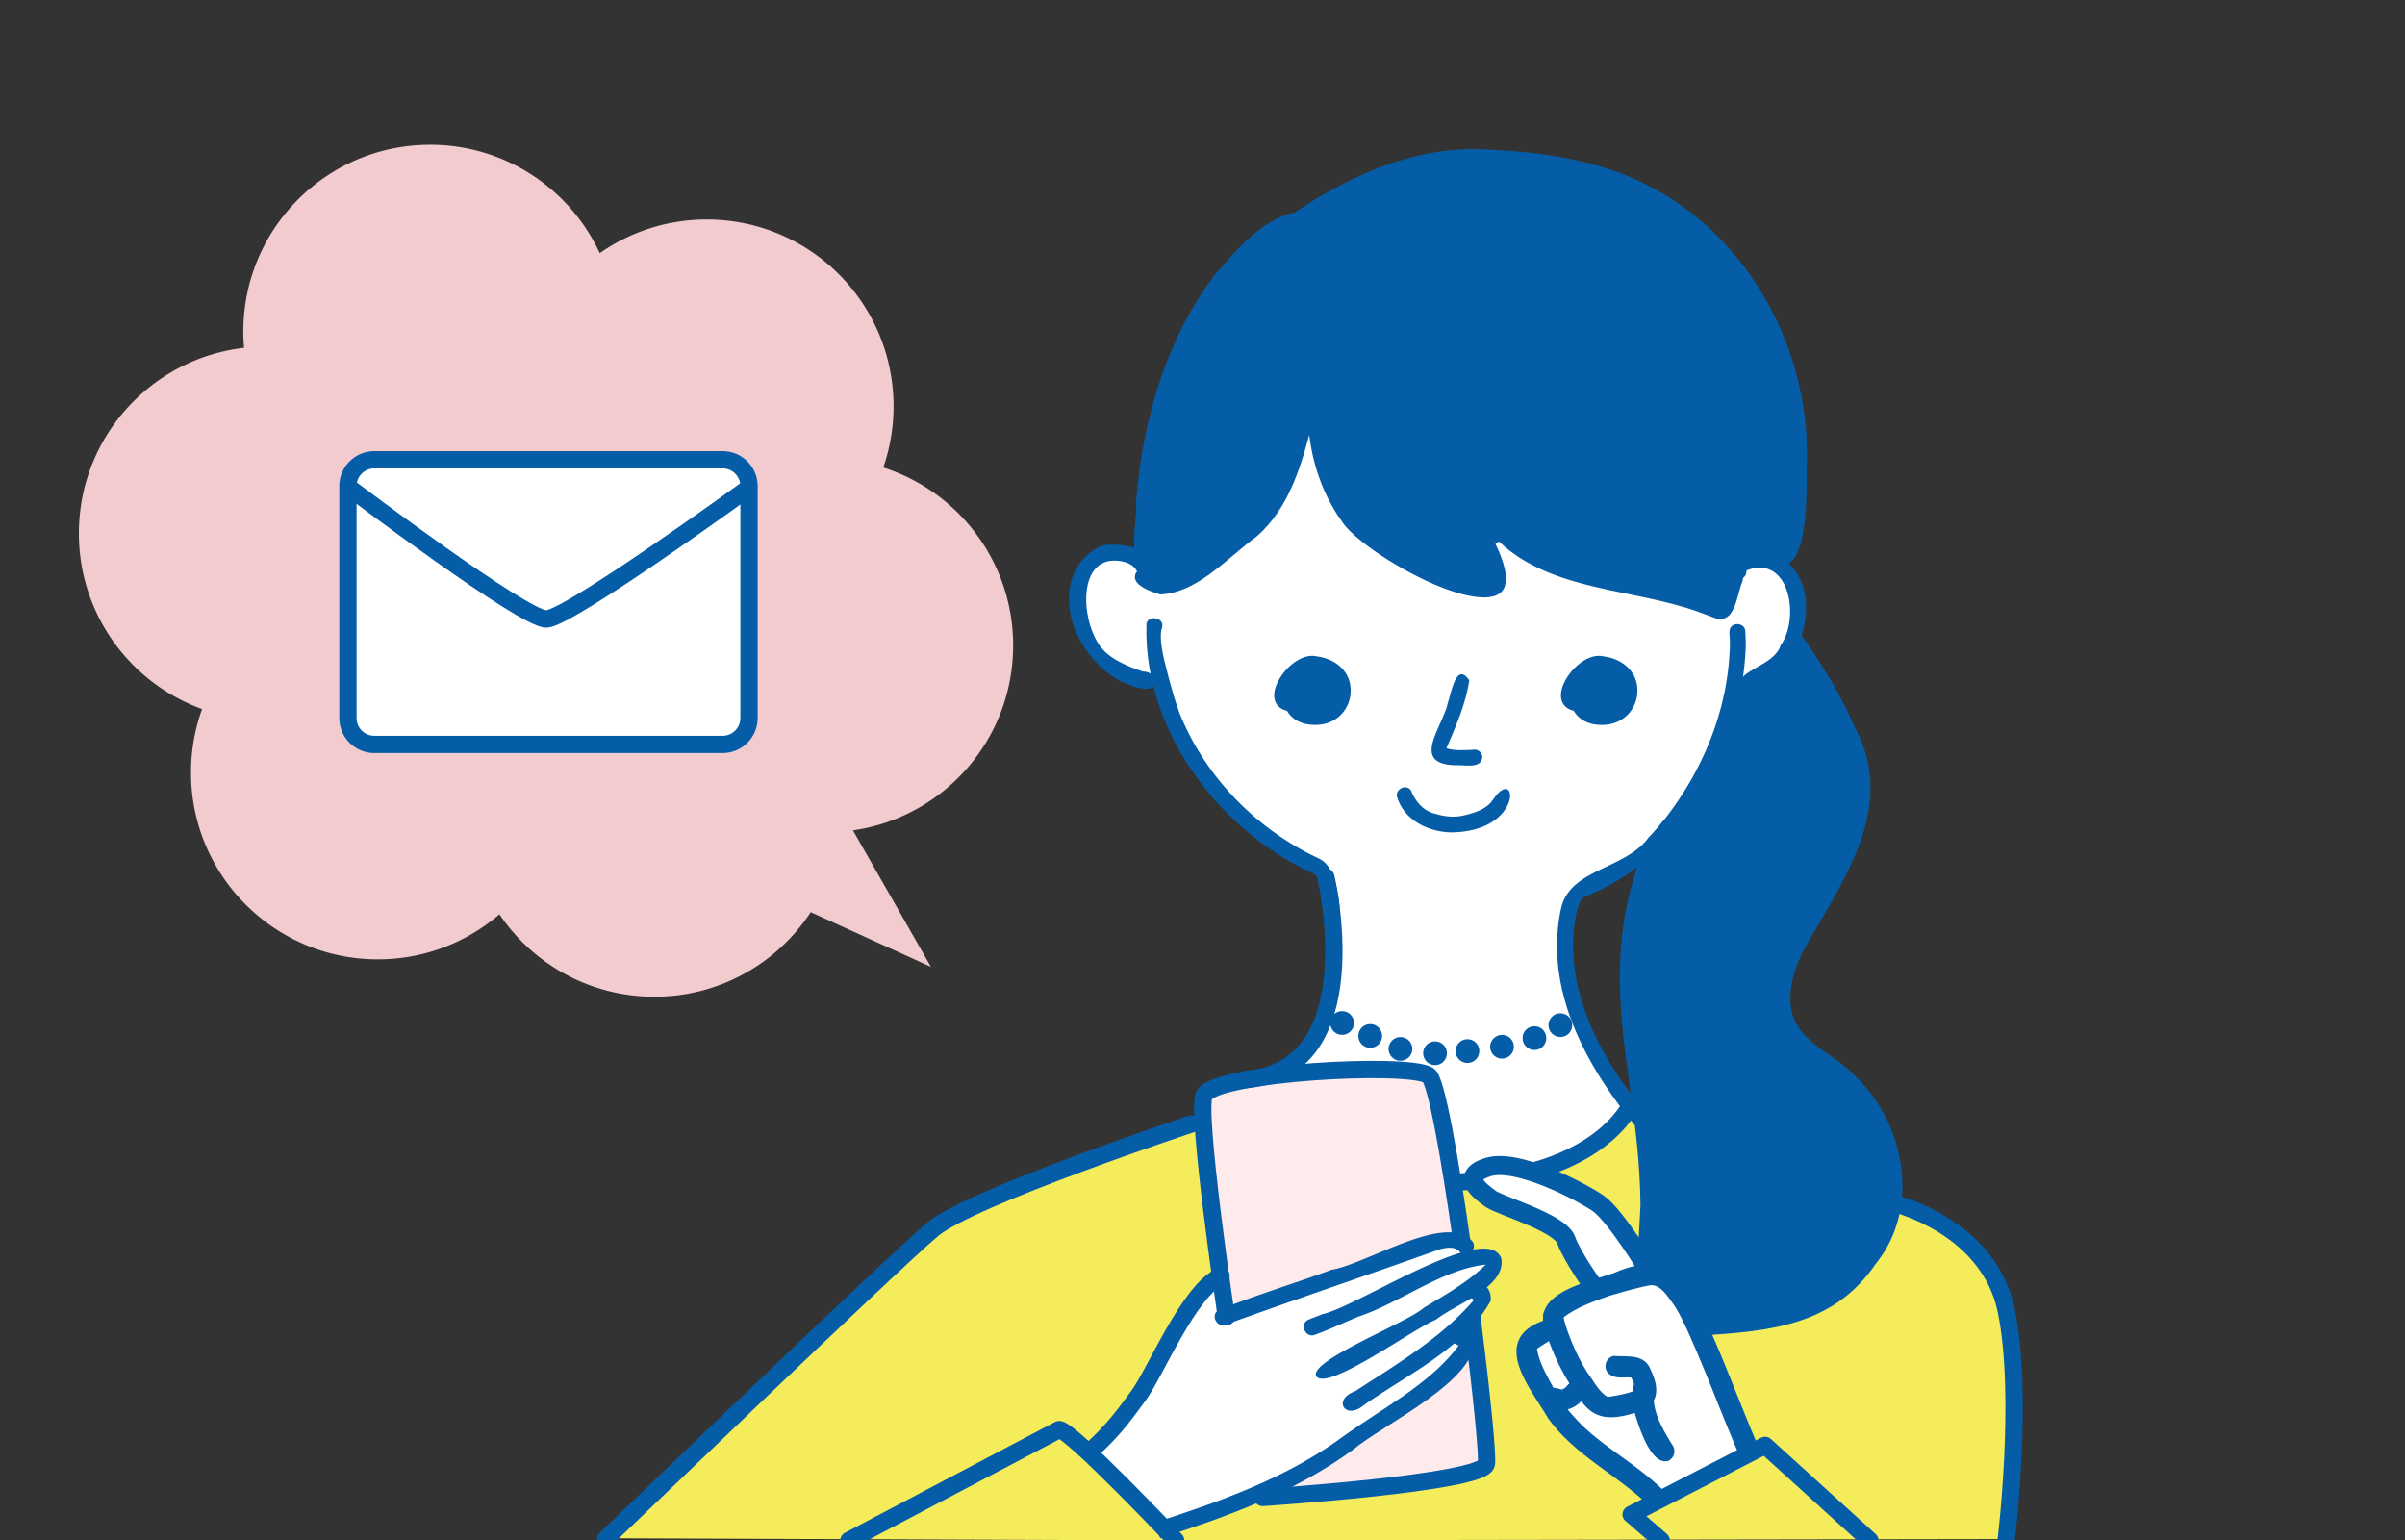 <svg version="1.1" xmlns="http://www.w3.org/2000/svg" x="0" y="0" width="1113.053" height="712.86" viewBox="0 0 1113.053 712.86" xml:space="preserve"><rect x="0" y="0" width="1113.053" height="712.86" fill="#333333" stroke="none"/><style type="text/css">.st0{fill:#fff}.st1{fill:#055da7}.st2{fill:#f5ec5c}.st16{fill:none;stroke:#055da7;stroke-width:8;stroke-linecap:round;stroke-linejoin:round;stroke-miterlimit:10}</style><g id="塗り"><path class="st0" d="M590.893 496s13.466 0 22.515-23.5c9.049-23.5-1.517-66.5-1.517-66.5s-72.434-44-75.434-92c0 0-35.286 4.617-38.143-34.191S529.457 258 529.457 258l8 14s22.986-10.453 37.993-25.226c15.007-14.774 28.243-37.538 30.125-57.656 0 0 5.377 52.709 40.129 69.295S688.457 274 692.457 270s-7.811-30.596-7.811-30.596S716.457 266 738.457 269s59 15 59 15 3.009-23.999 10.505-24c7.495 0 18.801-2.692 24.148 15.154s-10.569 39.492-28.611 43.669c0 0-16.042 49.177-33.042 65.177s-46 28-45 34-8.087 54.946 28.956 94.473c0 0-40.438 40.485-81.521 34.527l-11-51-65.025 1.337-5.974-1.337z"/><path class="st1" d="M761.543 586.554s10.079 17.759 9.35 24.446c0 0 54 16 87.999-20.857 27.695-30.023 12.004-69.896 12.004-69.896s-15.281-25.318-27.86-30.283c-12.579-4.965-21.468-20.429-17.023-34.697 4.445-14.268 34.578-65.837 36.011-82.052 1.434-16.216-12.82-63.789-29.693-75.002 0 0-20.79 22.433-28.832 20.61 0 0-17.87 57.091-41.956 75.634 0 0-11.15 38.543-9.118 59.543s17.203 116.107 9.118 132.554zM530.562 267.399s2.607 5.3 12.251 1.95C552.457 266 584.457 243 587.457 238c2.859-4.766 15.926-36.159 17.908-48.914.097-.627.168-1.209.21-1.741.882-11.344 4.166 46.561 25.524 60.608 21.358 14.047 54.176 30.966 63.267 22.507L684.457 236s17.972 24.81 45.486 30.905C757.457 273 797.457 284 797.457 284s3.294-36.999 26.647-24c0 0 19.353-52-2.647-106S739.622 69.768 687.54 72.384C635.457 75 587.165 105.726 569.311 124.363s-48.644 78.436-38.749 143.036z"/><path class="st2" d="M687.134 554.538S708.458 552 725.458 560s34.629 24.579 34.629 24.579 6.476-61.534-4.077-72.057c0 0-9.387 30.393-68.47 33.435l-.406 8.581z"/><path class="st2" d="M541.893 713c-.176.529-.436-4-.436-4 .436 1 42.436-17 42.436-17s99-7 103-12 1-8 1-8l-7-65 4-9 7-14-14-1-7-38s71 7 85-32c0 0 12 27 4 72 0 0-11.023-20.831-28-33-16.396-11.753-38.631-14.93-46-11-9.543 5.09 13.395 13.105 30 25 9.494 6.801 15.046 19.403 16 22 2.623 7.14 1 12 1 12s-18.224 3-18.612 8.5c-.388 5.5 0 9.43 0 9.43s-10.882 1.372-10.135 5.221c.747 3.849 35.955 58.079 63.351 69.964L804.893 674s-23.641-57.029-25.32-57.515c-1.68-.485 46.224-2.837 64.772-14.661C862.893 590 873.021 574 876.457 557c0 0 36.308 13.059 47.872 37.029 11.564 23.971 4.195 118.349 4.195 118.349L541.893 713"/><path class="st2" d="M763.78 711.471S742.457 690 744.457 675c0 0-21.395-3.021-21.697-21.511M541.893 713l-260.656-1S426.943 570.875 437.7 564.938c10.757-5.938 117.863-46.386 117.863-46.386L565.893 591c-15 3-37 56-61 83l37 39z"/><path class="st0" d="M505.228 671.066l33.516 36.31s66.15-23.377 87.15-41.377 50.506-30.557 53.253-45.778l-2.577-3.909s9.804-10.643 10.564-14.978-4.962-6.103-4.962-6.103S694.893 589 691.893 584s-14-1-14-1 3-11-10-9-102 35.488-102 35.488l-1.038-18.874s-17.534 16.938-20.748 25.162c-3.214 8.224-31.545 52.357-38.879 55.29z"/><path d="M661.017 497.628c3.349 1.917 15.378 76.129 15.378 76.129s-56.354 13.623-75.928 22.933c-19.574 9.31-34.574 10.94-34.574 10.94s-10.924-96.378-8.462-101.004c2.462-4.626 90.71-16.37 103.586-8.998zm-69.768 193.83s93.125-7.818 95.885-14.138c2.759-6.32-4.962-58.451-4.962-58.451s-23.772 26.501-48.025 42.816-44.767 30.891-44.767 30.891" fill="#ffeaec"/></g><g id="レイヤー_1"><path d="M468.893 298.757c0-38.564-25.25-71.22-60.114-82.37a86.312 86.312 0 004.769-28.32c0-47.76-38.717-86.476-86.476-86.476-18.415 0-35.472 5.774-49.498 15.585C263.851 87.556 233.878 67 199.087 67c-47.76 0-86.476 38.717-86.476 86.476 0 2.534.132 5.037.346 7.516-43.031 4.974-76.445 41.514-76.445 85.879 0 37.411 23.76 69.268 57.01 81.32a86.317 86.317 0 00-5.124 29.37c0 47.76 38.717 86.476 86.476 86.476 21.496 0 41.144-7.861 56.271-20.842 15.539 23.009 41.86 38.137 71.714 38.137 30.275 0 56.899-15.569 72.348-39.126l55.637 25.29-36.088-63.154c41.912-5.99 74.137-42.016 74.137-85.585z" fill-rule="evenodd" clip-rule="evenodd" fill="#f2cbcf"/><g><path d="M334.444 344.561H173.235c-6.744 0-12.211-5.467-12.211-12.211V225.021c0-6.744 5.467-12.211 12.211-12.211h161.209c6.744 0 12.211 5.467 12.211 12.211V332.35c.001 6.744-5.467 12.211-12.211 12.211z" fill="#fff" stroke="#055da7" stroke-width="8" stroke-linecap="round" stroke-linejoin="round" stroke-miterlimit="10"/><path class="st16" d="M345.723 226.376s-82.462 59.843-92.843 60.12c-10.381.277-89.832-59.757-89.832-59.757"/></g><path class="st1" d="M530.056 318.815c-16.788-1.707-31.239-18.531-34.402-33.493-2.977-14.079 1.483-25.667 12.235-31.793 1.479-.961 3.814-1.473 6.629-1.473 5.835 0 13.217 1.466 13.939 3.943.477 1.637-.203 7.791-2 9-2-5-8.399-5.517-10.8-5.517-4.506 0-8.07 2.081-10.309 6.016-4.764 8.378-2.584 23.048 2.441 31.493 4.077 7.799 14.756 11.6 20.928 13.776l.17.06.305-.004c3.349 0 5.422 2.456 5.422 4.73 0 2.047-1.563 3.27-4.182 3.27-.123 0-.248-.002-.376-.008zm278.323.722c-1.41 0-2.38-.613-3.047-1.927-.892-3.551 2.385-5.699 7.864-8.798 4.438-2.511 9.463-5.353 10.888-10.139 5.099-6.942 5.88-19.803 1.687-28.211-2.486-4.985-6.501-7.731-11.304-7.731-1.739 0-3.6.353-5.528 1.05l-.589.213-.065.623c-.328 3.121-2.75 3.364-3.484 3.364-1.377 0-2.737-.639-3.552-1.667-.737-.931-.966-2.106-.661-3.396 1.558-5.352 7.58-7.812 12.512-7.812 1.065 0 2.105.107 3.091.317 11.403 2.203 18.534 10.533 19.585 22.855 1.231 14.449-6.809 33.58-21.945 39.293l-.088.033-.081.05c-1.985 1.214-3.861 1.883-5.283 1.883z"/><path class="st1" d="M761.211 524.544c-.799 0-1.567-.322-2.283-.958-31.215-36.911-43.451-71.745-36.367-103.532 0 0 .079-.349.092-.395l.007.001c2.652-9.872 11.479-14.078 20.824-18.531 7.143-3.404 14.529-6.923 19.317-13.209l.015-.02c2.297-2.294 4.532-4.849 6.814-7.79l.408-.51c18.688-23.592 29.522-51.801 30.514-79.433.012-.162.018-.308.021-.453v-.239c.001-.255.007-.5.014-.738h.003c.086-1.162.001-2.311-.08-3.421-.095-1.284-.185-2.496-.019-3.667.405-2.034 2.08-2.778 3.51-2.778 1.856 0 3.746 1.208 3.766 3.518h.002c.021.638.051 1.274.08 1.908.069 1.511.135 2.938.102 4.395h.013l-.014.585c-.959 24.26-8.376 48.857-20.885 69.261-13.545 22.091-32.216 38.226-53.995 46.661l-.236.092-.164.192c-1.46 1.716-2.188 3.826-2.864 6.019l-.022.046c-7.253 33.311 9.794 64.7 25.393 85.186l-.016.014c.763 1.008 1.518 2.021 2.272 3.032 1.968 2.642 5.242 14.764 3.778 14.764zm-143.974-64.227c.244-3.194.405-6.236.489-9.165 0-.801.017-1.582.032-2.365l.038-2.186h-.133c-.285-3.043-.313-6.521-.343-10.184-.098-12.13-.208-25.854-9.623-32.05v-.439l-.76-.028a2.18 2.18 0 00-.464-.236c-21.496-9.99-40.927-26.613-54.72-46.815-14.596-21.378-21.905-44.928-21.138-68.103l-.026-.004c.366-1.926 1.95-2.629 3.396-2.629 1.44 0 2.81.669 3.486 1.705.647.99.655 2.278.022 3.726l-.058.132-.019.143c-.539 4.238.308 8.429 1.127 12.481l.174.862.651 2.566c1.753 6.899 3.562 14.018 6.022 20.878l.56 1.588c.036.113.08.238.153.37 11.781 28.982 35.317 53.371 64.613 66.96l.488.307c11.856 6.593 10.181 41.751 6.033 62.486zM796.14 286.528a8.08 8.08 0 01-1.631-.178 484.338 484.338 0 01-3.666-1.362c-4.109-1.54-8.359-3.133-12.715-4.323l-.009.026c-7.955-2.324-16.427-4.068-24.627-5.757-21.454-4.417-43.64-8.986-59.777-24.318l-1.59 1.158c4.84 10.086 6.043 17.189 3.573 21.113-1.514 2.406-4.514 3.625-8.917 3.625-19.808 0-59.221-24.103-65.958-35.556l-1.862-2.669c-12.689-19.531-16.921-45.837-11.039-69.234.626-.996 1.834-1.632 3.115-1.632.535 0 1.059.113 1.522.327 2.874 2.525 1.996 6.735 1.067 11.189-.648 3.112-1.319 6.328-.729 9.185-.216 13.004 1.95 31.826 13.443 47.877l.159.222.497.66c9.119 12.598 23.481 19.003 37.376 25.2l.058.025.058.035-.014-.003.215.11.04.001a.311.311 0 01.024.009l.007-.008c4.401 1.829 9.372 3.887 14.44 5.391v.002c.134.05.363.096.474.115 2.33.716 4.783.887 7.12.964l-.001.018a22.567 22.567 0 001.581 0l1.033-.037-.07-1.031c-.172-2.491-1.855-7.072-3.806-12.376-3.398-9.244-8.053-21.904-5.165-26.042.626-.897 1.628-1.342 3.06-1.357 3.184 2.862 5.979 6.255 8.933 9.841 5.137 6.237 10.449 12.686 18.11 16.375 14.475 7.074 30.386 10.495 45.772 13.803 12.854 2.763 26.146 5.621 38.47 10.594l1.184.478.181-1.264c1.607-11.265 5.723-14.271 7.901-14.271.86 0 1.612.426 2.115 1.2.878 1.352.836 3.433-.112 5.569-.45 1.26-.829 2.649-1.23 4.121-1.556 5.71-3.321 12.185-8.61 12.185z"/><path class="st1" d="M603.868 180.413l.021-.112-.002-.062c.828-6.729 4.522-9.757 6.892-9.757.883 0 1.591.39 2.049 1.129 1.123 1.813.597 5.302-1.409 9.334l-.062.105c-.138.462-.263.892-.391 1.372l.019.007c-1.104 3.858-2.155 7.886-3.173 11.782-5.206 19.949-10.591 40.578-26.379 54.208-3.302 2.413-6.607 5.195-10.107 8.14-10.521 8.853-21.399 18.007-34.303 18.595-6.364-1.802-10.452-4.166-11.518-6.664-.464-1.088-.373-2.224.278-3.472 1.053-1.412 2.019-1.577 2.657-1.577 1.514 0 3.3 1.104 5.027 2.173 1.254.775 2.55 1.577 3.812 1.998l.243.081.253-.046c12.338-2.249 22.703-11.264 32.726-19.983 2.998-2.608 5.83-5.071 8.682-7.325l.053-.042.046-.048c12.252-12.667 16.71-29.953 21.021-46.668 1.119-4.34 2.276-8.829 3.543-13.086l.022-.082z"/><path class="st1" d="M529.457 268c-5.103-1.459-4.998-17.527-4.055-26.497.356-3.391.694-6.596.364-8.998 3.2-40.834 15.283-76.509 34.958-103.241l1.867-2.448.258-.299c10.249-11.977 24.268-28.359 40.967-28.626 1.648.862 1.938 2.641 1.672 3.938-.279 1.365-1.321 2.973-3.339 3.014l-.149.004-.142.046c-13.522 4.435-23.963 15.031-31.752 24.421v-.157l-1.795 2.337-1.367 1.793-.016-.011c-11.672 15.441-20.306 34.2-27.168 59.037l-.01-.001c-.014.065-.036.134-.057.201l-.03.1.015.004c-4.476 17.853-6.811 34.908-6.94 50.696-.296 1.65-.132 3.631.041 5.726.454 5.475.612 18.447-3.322 18.961z"/><path class="st1" d="M823.958 261.999c-.836-.5-1.348-1.105-1.562-1.844-.565-1.941.911-6.619 2.098-8.771l.116-.211.031-.11c10.738-38.005 3.886-81.115-18.331-115.319-19.993-30.782-49.734-50.468-83.767-55.453l.002-.011c-11.113-1.644-24.043-3.426-36.866-3.781v-.001c-1.048-.013-2.099-.02-3.149-.02-5.51 0-10.314.204-14.689.624l-.053.01c-19.096 3.241-37.288 11.757-52.574 19.67-2.116.686-4.094 2.226-6.007 3.716-2.42 1.885-4.706 3.665-7.019 3.665-.708 0-1.387-.167-2.074-.51-.861-.577-1.399-1.625-1.441-2.815-.044-1.241.463-2.412 1.321-3.055l.253-.19C628.937 78.62 656.305 69 681.594 69c1.253 0 2.518.024 3.76.072v.001c22.379.885 39.062 3.242 54.072 7.638l-.001.008c28.56 7.933 53.075 25.583 70.897 51.043 17.119 24.454 26.331 54.289 25.94 84.007-.073 1.698-.076 4.013-.079 6.693-.018 14.517-.051 43.539-12.08 43.539l-.145-.002zm-39.62 348.949c33.784-1.215 66.28-5.131 83.432-38.743l.128-.25-.037-.481c2.477-4.71 4.077-9.483 4.759-14.199l1.562-1.577h-1.401c1.028-9.662-.389-19.893-4.117-29.661l.009-.005c-6.105-16.771-20.175-27.314-33.781-37.511l-1.802-1.352c-23.943-21.246-7.251-48.707 7.477-72.936 4.964-8.166 9.652-15.879 12.728-23.104l.012.002c5.104-12.247 6.21-25.764 3.117-38.072l.013-.005c-.738-2.669-1.595-5.25-2.653-8.305-5.867-14.666-14.207-29.652-24.805-44.588-.57-1.011-1.415-2.134-2.232-3.169l4.243-6.679c7.79 10.614 14.087 20.346 19.228 29.713l.009-.002c3.348 6.016 6.111 11.658 8.447 17.248l.096-.036c16.98 32.358-.602 62.383-17.606 91.426-2.459 4.199-5.002 8.542-7.34 12.744l-.031.073c-3.282 7.541-6.418 16.479-4.791 25.598l.012-.001c1.696 10.151 9.969 15.923 17.971 21.506 4.336 3.025 8.819 6.154 12.056 9.898 11.178 10.78 18.747 25.934 20.829 41.642 2.186 16.497-1.772 32.124-11.147 44.042l-.04.014-.249.306c-19.478 28.971-48.701 31.711-82.258 33.736l-1.838-7.272zm-26.737-29.737c.782-6.637 1.124-13.419 1.454-19.983l.177-3.46c-.217-20.245-2.649-37.91-5.062-55.619-4.995-36.662-9.715-71.292 8.63-114.247 2.261-2.279 4.552-4.92 7.176-8.273 1.758.035 2.838 1.449 3.23 2.661.402 1.241.319 2.938-1.119 3.979l-.188.137-.109.205c-7.051 13.306-9.782 28.433-12.424 43.063-.435 2.408-.868 4.808-1.318 7.191-2.905 24.019.553 48.265 3.898 71.713 3.833 26.872 7.78 54.205 2.243 81.565l-6.588-8.932zM673.502 354.18c-20.905-.538-5.934-17.556-3.49-28.607-.027.054-.041.109-.068.164 1.591-4.226 3.852-19.992 10.036-10.849-1.506 10.731-6.287 21.408-10.554 31.442 3.844 1.218 8.047.897 12.026.722h-.041c2.283-.537 4.632 1.053 4.622 3.462-.698 5.635-8.557 3.313-12.531 3.666zm-2.167 31.106c-10.371-.347-21.08-5.496-24.596-15.84.076.107.153.245.214.352-2.235-3.779 3.377-7.511 6.012-4.037 1.975 5.085 5.592 9.498 11.089 10.856-.061-.031-.107-.046-.168-.077 4.1 1.321 8.608 1.944 12.864 1.04-.03 0-.092.016-.107.016.102-.019.276-.042.306-.061.015 0 .046 0 .046-.015 5.123-1.163 10.952-2.789 13.996-7.4-.046.046-.061.076-.092.122 11.478-17.174 14.879 14.903-19.564 15.044zm-62.642-49.751c-1.381 0-2.826-.138-4.293-.411-3.947-.891-7.077-3.098-8.752-6.117-4.149-1.003-6.294-3.908-5.911-8.065.685-7.438 9.505-17.402 17.584-17.402.828 0 1.635.107 2.4.319 7.866.99 15.995 6.673 15.361 16.872-.458 7.357-6.234 14.804-16.389 14.804zm132.702 0c-1.381 0-2.826-.138-4.293-.411-3.947-.891-7.077-3.098-8.752-6.117-4.149-1.003-6.294-3.908-5.911-8.065.685-7.438 9.505-17.402 17.584-17.402.828 0 1.635.107 2.4.319 7.866.99 15.995 6.673 15.361 16.872-.457 7.357-6.234 14.804-16.389 14.804z"/><path class="st16" d="M876.457 557s43.944 10.323 52.067 49.661 0 105.717 0 105.717M613.646 406s21 89-37.244 93.716M392.893 713l97.286-51.315C495.893 662 544.107 713 544.107 713m210.786-202s-14.136 32.958-78 36"/><circle class="st1" cx="621.146" cy="473.5" r="5.5"/><circle class="st1" cx="634.146" cy="479.5" r="5.5"/><circle class="st1" cx="648.146" cy="485.5" r="5.5"/><circle class="st1" cx="664.146" cy="487.5" r="5.5"/><circle class="st1" cx="679.146" cy="486.5" r="5.5"/><circle class="st1" cx="695.146" cy="484.5" r="5.5"/><circle class="st1" cx="710.146" cy="480.5" r="5.5"/><circle class="st1" cx="722.146" cy="474.5" r="5.5"/><path class="st16" d="M280.295 712.378S413.646 584 431.646 569s119.71-48.753 119.71-48.753M676.57 574.98c-5.585-39.292-11.878-75.289-15.552-77.352-10.561-5.929-96.621-1.221-103.586 8.998-4.245 6.228 10.112 102.862 10.112 102.862m16.782 83.627s101.91-6.658 103.582-15.547c.69-3.669-2.219-32.75-6.655-67.657"/><path class="st1" d="M681.471 574.616c-12.08-13.835-48.808 10.412-65.24 13.116-17.398 6.422-35.246 11.774-52.41 18.701-4.091 2.74.196 9.127 4.261 6.329l-.002.017a2.281 2.281 0 01-.277.155c32.67-11.845 65.64-22.916 98.356-34.63-.053.011-.089.024-.123.02l.158-.032c.002-.017.002-.017.019-.015l.019-.015-.002.017c.097-.021.193-.07.286-.084l-.108.038c2.468-.67 5.171-1.126 7.611-.113a4.898 4.898 0 01-.23-.08c.482.237 1.028.424 1.354.857 2.733 4.111 9.144-.216 6.328-4.281zm8.487 27.354c.448-14.141-19.563-6.255-7.742-.35-14.946 17.519-35.895 29.852-55.114 42.348.038-.03.074-.042.112-.072-10.845 3.975-4.543 13.695 4 6.485-.057.044-.112.072-.169.116 20.124-14.268 46.869-26.524 58.913-48.527z"/><path class="st1" d="M682.173 619.257c-6.304-9.985-19.567-1.696-7.062 3.552-13.581 18.165-35.632 29.057-53.782 42.292-26.294 19.222-56.731 29.886-87.375 39.855 1.017 2.311 2.07 4.61 3.042 7.001 31.3-10.102 62.258-21.269 89.061-40.85 13.917-11.752 58.745-32.549 56.116-51.85z"/><path class="st16" d="M505.228 671.066C514.12 662.965 518.893 657 526.893 646s23.403-48.771 38.201-55.386"/><g><path class="st0" d="M764.286 696.124L804.893 674s-24.615-75.988-32-78c-7.385-2.012-12-1-12-1s-14-30-19-36-39.253-25.03-50-21c-16 6 4.753 20.049 9 22 4.247 1.951 21.254 8.338 24 14s11.667 24.488 11.667 24.488-19.267 5.249-19.967 9.381-1.833 8.225-1.833 8.225-9.791 3.284-9.829 7.596c-.038 4.311 16.362 33.781 19.662 38.046s39.693 34.388 39.693 34.388z"/><path class="st1" d="M694.807 582.458c-6.867-17.841-66.772 22.585-82.938 25.847l.017.002s-.017-.002-.019.015c-2.217 1.04-4.648 1.677-6.827 2.773-3.847 2.436-.341 8.628 3.711 6.604-.11.055-.201.095-.311.15 6.211-2.187 12.21-5.122 18.313-7.612-.161.049-.307.116-.469.182.833-.343 1.633-.69 2.45-1.034-.019.015-.055.027-.074.042 19.765-6.619 38.542-21.85 58.946-24.087-8.282 8.186-18.708 13.896-28.57 19.929l.019-.015c-7.547 6.889-53.264 24.429-49.896 31.684 4.81 7.57 45.992-22.641 55.383-26.079l-.017-.002c8.936-7.224 32.594-14.965 30.282-28.399zm65.668 111.957c-5.139-4.637-10.879-8.826-16.428-12.876-9.907-7.23-20.151-14.707-27.593-25.113-1.213-2.051-2.515-4.09-3.893-6.249-6.147-9.625-13.113-20.533-9.935-29.214 1.554-4.25 5.44-7.487 11.559-9.637-1.108-11.624 15.541-16.751 26.707-20.188 2.735-.841 5.097-1.569 6.897-2.276 10.109-4.372 18.336-4.578 25.101-.611 7.679 4.503 12.561 13.81 16.694 23.195l-.002.001c5.141 11.256 9.821 22.905 14.346 34.174 2.857 7.113 5.812 14.468 8.848 21.64l.59 1.388-8.648 4.406-.68-1.594c-3.273-7.669-6.431-15.526-9.483-23.125-4.392-10.934-8.934-22.24-13.888-33.136l-.17-.369c-1.446-3.109-3.207-6.739-5.359-10.209a91.7 91.7 0 01-1.371-1.909c-1.82-2.581-3.885-5.507-6.34-6.947-1.297-.76-2.588-1.034-3.947-.839l.001-.001c-6.395 1.27-12.891 3.167-18.626 4.842l-.448.161c-7.223 2.56-14.683 5.203-20.687 9.757.086 1.104.414 2.242.75 3.328l-.005.003.017.05c2.582 8.194 6.039 15.719 10.272 22.374l.002-.001c.786 1.053 1.54 2.197 2.269 3.303 1.941 2.943 3.948 5.99 6.735 7.622.116.068.233.135.352.197 4.415-.587 8.192-1.416 11.493-2.523.003-.603.025-1.27.23-1.949l.408-1.352c-.284-1.024-.722-2.054-1.324-3.118-.863-.107-1.859-.084-2.902-.058-2.121.05-4.525.107-6.481-1.04a6.02 6.02 0 01-1.852-1.693l-.058-.082-.049-.089c-.71-1.305-.757-2.918-.126-4.313.633-1.399 1.833-2.391 3.29-2.722l.255-.057.262.025c1.066.105 2.245.122 3.492.138 3.145.043 6.709.091 9.468 1.709 1.725 1.012 2.968 2.539 3.693 4.541 1.825 3.792 3.988 9.506 1.438 14.306.695 7.634 4.964 14.574 8.74 20.712.77 1.093 1.032 2.572.666 3.974a4.842 4.842 0 01-2.583 3.155l-.173.082-.187.041c-1.336.287-2.679.043-3.995-.728-5.328-3.124-9.392-15.08-11.25-21.533-6.565 1.969-13.33 3.302-19.06-.058-2.11-1.237-3.957-3.015-5.611-5.407-1.954 1.957-4.104 3.242-6.367 3.81.216.282.906 1.156.906 1.156a96.415 96.415 0 006.749 7.161c5.277 4.911 11.277 9.252 17.081 13.451 6.299 4.557 12.814 9.27 18.573 14.815l1.637 1.578-9.169 4.67-.831-.749zm-49.136-70.116c.924 5.859 3.95 11.381 6.88 16.729l.749 1.37c.891-.062 1.705.177 2.363.37.589.173 1.099.323 1.452.224l.375 1.171-.161-1.213c.08-.014.15-.025.216-.034l-.001-.013c.171-.03.336-.07.498-.118.477-.232.937-.739 1.423-1.273.364-.402.752-.829 1.205-1.214-3.729-5.918-6.905-12.476-9.461-19.535a76.417 76.417 0 00-5.538 3.536z"/><path d="M763.893 589.289s-16.209-26.893-24.377-32.415c-8.169-5.522-37.377-20.904-50.885-16.665-13.508 4.239-3.278 11.38 1.222 14.666 4.5 3.286 32.091 10.963 34.997 19.109C727.756 582.13 738.556 597 738.556 597" fill="none" stroke="#055da7" stroke-width="8.813" stroke-linecap="round" stroke-linejoin="round" stroke-miterlimit="10"/></g><polyline class="st16" points="865.4,713.043 816.893,669 754.893,700.967 768.796,713"/></g></svg>